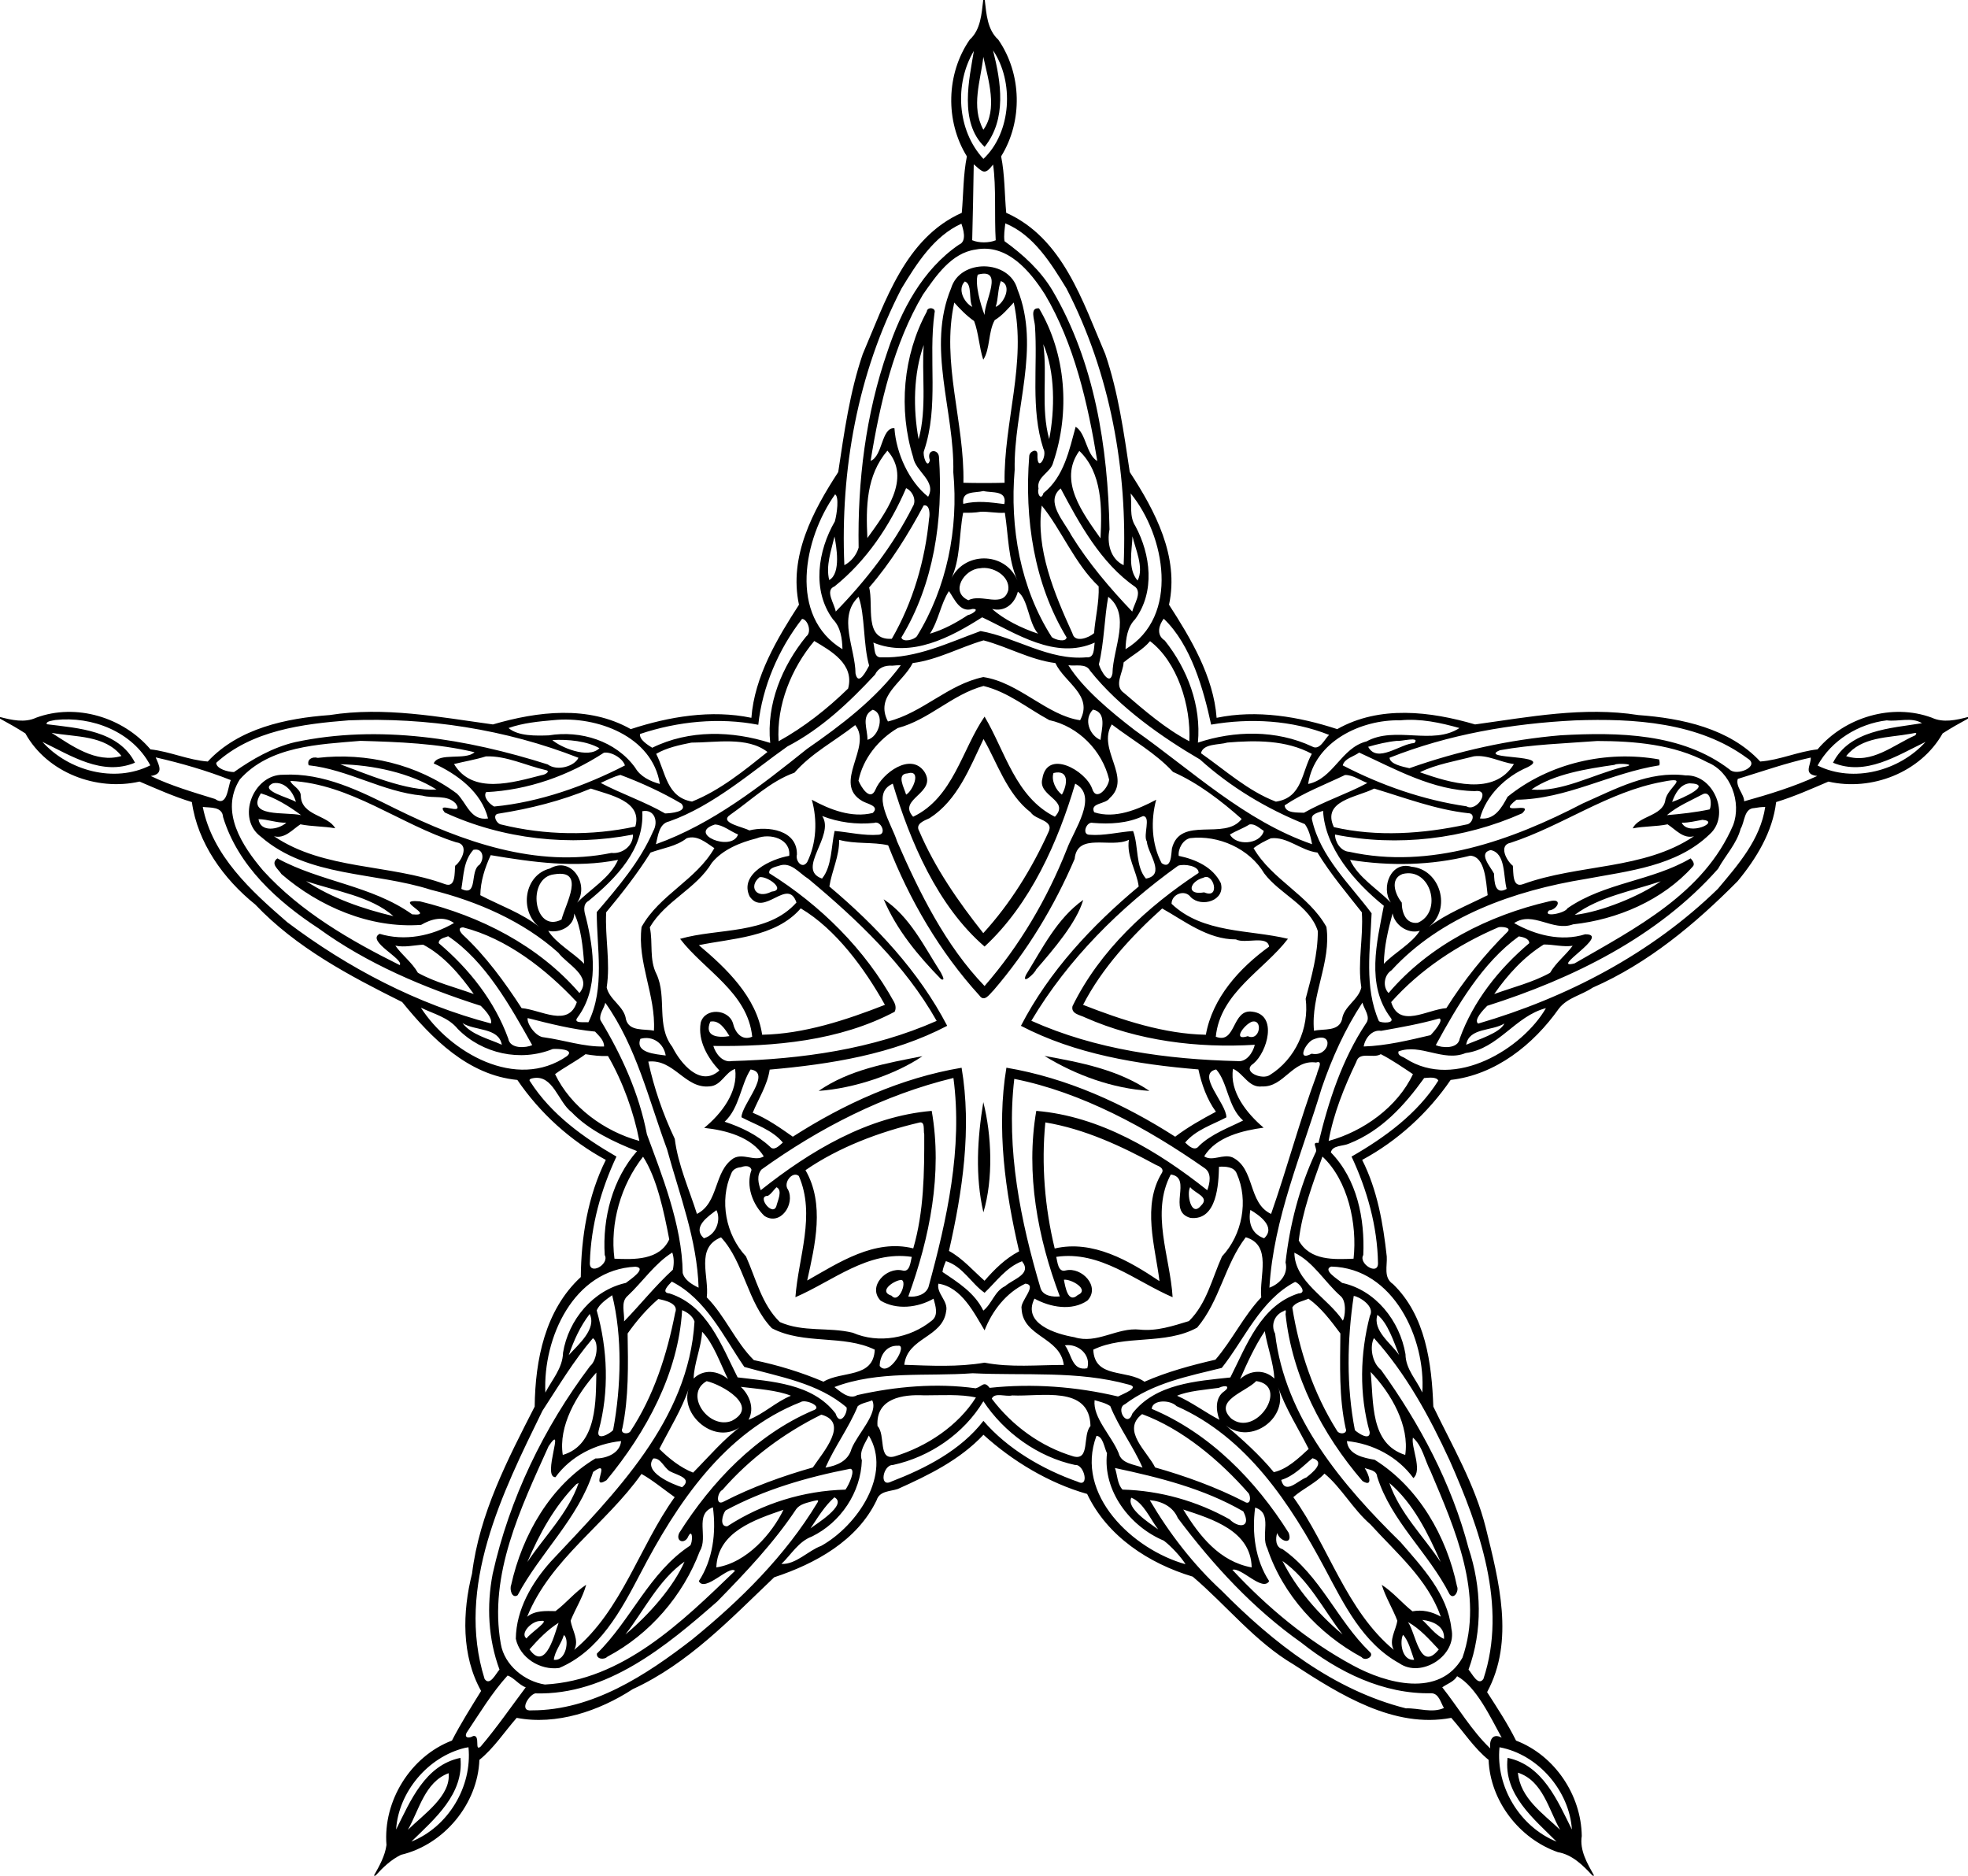 <?xml version="1.0" encoding="UTF-8" ?>
<!DOCTYPE svg PUBLIC "-//W3C//DTD SVG 1.1//EN" "http://www.w3.org/Graphics/SVG/1.1/DTD/svg11.dtd">
<svg width="1149pt" height="1095pt" viewBox="0 0 1149 1095" version="1.1" xmlns="http://www.w3.org/2000/svg">
<path fill="#000000" opacity="1.00" d=" M 574.05 0.00 L 574.95 0.00 C 575.91 8.11 576.41 17.32 582.84 23.16 C 596.62 43.09 597.22 70.74 584.50 91.29 C 586.67 102.14 586.47 113.29 587.47 124.24 C 620.58 139.02 632.08 175.95 645.30 206.72 C 652.90 228.97 656.12 252.48 659.61 275.60 C 674.44 298.33 688.56 324.93 682.52 353.05 C 695.13 372.55 708.50 394.92 710.31 419.07 C 733.72 414.16 758.45 418.38 780.73 425.67 C 805.52 411.65 835.09 415.28 861.22 422.93 C 892.74 418.61 924.64 412.41 956.53 417.46 C 981.92 419.31 1009.69 425.18 1027.70 444.58 C 1039.10 443.74 1049.77 438.74 1061.16 437.49 C 1077.03 418.74 1104.65 410.37 1127.92 419.01 C 1134.57 422.12 1142.19 420.37 1149.00 418.60 L 1149.00 419.54 C 1143.97 422.26 1138.99 425.08 1134.20 428.16 C 1121.34 450.97 1092.70 462.09 1067.52 456.30 C 1057.58 460.54 1047.42 465.09 1036.98 468.26 C 1034.97 485.62 1025.44 501.22 1014.48 514.46 C 989.76 539.41 962.27 562.40 929.82 576.62 C 923.39 580.99 915.13 582.41 910.15 588.81 C 895.26 609.87 873.25 627.46 846.95 630.48 C 833.76 649.76 815.87 666.08 795.29 677.17 C 804.13 694.62 807.53 714.24 809.65 733.57 C 810.00 739.13 807.61 745.89 813.28 749.65 C 832.36 768.08 835.91 795.97 836.83 821.17 C 847.92 844.16 861.08 866.64 867.38 891.60 C 875.07 922.73 884.43 957.96 868.23 987.88 C 874.16 997.09 880.23 1006.31 885.13 1016.17 C 907.63 1024.78 923.18 1047.86 923.50 1071.87 C 922.16 1080.27 926.76 1087.93 930.69 1095.00 L 929.76 1095.00 C 924.23 1088.98 917.91 1082.72 909.54 1081.31 C 887.03 1073.45 870.02 1051.38 869.11 1027.44 C 860.53 1020.50 854.55 1011.06 847.30 1002.90 C 813.91 1009.28 782.29 989.32 755.19 971.71 C 732.66 958.40 716.10 937.24 696.37 920.46 C 670.72 912.76 646.47 896.95 634.71 872.18 C 612.36 865.87 590.94 852.88 574.19 837.63 C 560.47 852.28 542.22 861.18 524.19 869.28 C 519.72 870.76 513.59 870.32 511.84 875.78 C 500.52 899.52 475.99 912.92 452.00 920.84 C 426.57 945.06 401.89 971.25 369.44 986.13 C 349.79 998.96 324.73 1007.36 301.67 1002.90 C 294.47 1011.09 288.45 1020.49 279.89 1027.44 C 278.92 1053.21 259.21 1076.92 234.15 1082.85 C 228.34 1085.64 223.54 1090.25 219.24 1095.00 L 218.31 1095.00 C 221.46 1089.42 224.79 1083.53 225.64 1077.14 C 223.57 1051.41 239.72 1025.38 263.87 1016.16 C 268.99 1006.20 275.01 996.71 280.89 987.19 C 269.33 966.54 269.96 941.06 275.61 918.62 C 279.91 883.58 296.38 852.11 312.17 821.18 C 312.48 793.98 318.23 764.80 339.09 745.56 C 339.31 722.29 343.17 698.25 353.70 677.17 C 333.08 666.04 315.22 649.82 302.05 630.48 C 273.27 627.72 252.04 606.19 234.80 585.01 C 204.07 569.69 172.94 553.28 148.98 528.02 C 130.50 513.17 115.35 492.08 112.03 468.26 C 101.57 465.09 91.42 460.54 81.48 456.29 C 56.37 462.03 27.49 451.09 14.80 428.16 C 10.00 425.08 5.01 422.26 0.00 419.54 L 0.00 418.60 C 6.81 420.37 14.42 422.12 21.08 419.01 C 44.35 410.37 71.97 418.74 87.84 437.49 C 99.22 438.74 109.90 443.74 121.30 444.58 C 139.30 425.18 167.08 419.31 192.47 417.46 C 224.36 412.41 256.26 418.61 287.78 422.93 C 313.91 415.28 343.47 411.65 368.27 425.67 C 390.55 418.38 415.27 414.16 438.69 419.07 C 440.50 394.92 453.87 372.55 466.48 353.05 C 460.44 324.93 474.56 298.33 489.39 275.60 C 492.88 252.48 496.10 228.97 503.70 206.72 C 516.92 175.95 528.42 139.02 561.53 124.24 C 562.52 113.29 562.33 102.14 564.50 91.29 C 551.78 70.74 552.38 43.09 566.16 23.16 C 572.59 17.32 573.08 8.11 574.05 0.00 M 568.59 29.73 C 557.15 48.83 558.70 76.02 574.16 92.76 C 590.57 77.29 592.17 47.70 579.78 29.42 C 584.47 48.01 587.90 69.45 574.85 85.76 C 559.77 71.36 565.95 45.89 568.59 29.73 M 574.11 33.22 C 572.49 47.35 566.81 62.27 574.13 75.75 C 582.67 63.84 576.98 46.61 574.11 33.22 M 568.51 95.92 C 568.29 110.88 567.98 125.82 567.61 140.25 C 571.48 141.92 577.45 141.88 581.34 140.28 C 580.50 126.39 581.68 109.11 579.81 96.08 C 574.84 102.49 573.89 100.53 568.51 95.92 M 561.31 130.60 C 545.35 137.79 535.24 153.79 526.37 168.39 C 500.67 217.84 490.56 274.63 492.97 329.96 C 496.95 327.89 500.05 324.01 501.30 319.72 C 500.64 280.98 505.42 241.88 518.16 205.15 C 526.09 181.30 538.54 157.42 559.85 142.86 C 564.85 140.90 562.19 133.25 561.31 130.60 M 586.93 130.40 C 586.59 133.83 585.94 137.36 586.48 140.81 C 597.41 148.67 607.50 157.93 614.47 169.57 C 639.09 211.44 646.80 261.04 647.78 309.05 C 646.19 316.94 648.16 326.24 656.03 329.96 C 658.44 274.60 648.21 217.87 622.63 168.39 C 613.59 153.67 603.43 137.13 586.93 130.40 M 569.57 145.70 C 555.43 147.68 546.45 161.12 538.88 171.95 C 521.85 200.53 513.74 235.54 508.30 269.07 C 515.45 266.28 514.53 249.41 522.21 250.00 C 523.22 264.73 530.80 281.19 541.89 290.00 C 546.98 280.78 534.45 275.43 533.12 266.86 C 524.46 239.09 527.22 207.50 541.10 181.92 C 541.34 178.86 546.64 179.60 545.63 182.57 C 541.87 209.34 548.35 237.15 539.44 263.30 C 538.51 265.78 541.44 274.41 542.91 268.67 C 540.59 261.97 548.14 261.81 548.24 267.07 C 550.71 303.18 545.28 340.89 526.27 372.16 C 526.93 375.17 533.61 373.67 535.34 371.42 C 552.81 343.01 559.66 308.88 556.58 275.71 C 557.37 239.88 540.87 203.01 555.30 168.27 C 560.49 150.88 589.36 151.39 594.04 168.94 C 607.74 203.08 591.77 239.15 592.41 274.25 C 589.53 307.96 595.68 343.26 614.11 371.99 C 616.10 373.53 622.19 375.17 622.73 372.16 C 603.67 340.75 598.06 302.69 600.90 266.42 C 600.89 263.61 605.61 261.28 605.72 265.20 C 605.26 276.67 611.84 266.42 609.11 261.83 C 601.63 238.56 605.94 214.00 604.24 190.10 C 604.02 186.78 601.02 179.39 606.63 180.02 C 622.45 206.65 624.82 240.67 614.93 269.89 C 613.55 276.01 604.92 278.23 606.33 285.32 C 605.34 288.33 607.88 292.58 609.22 287.88 C 621.25 278.36 624.34 262.45 628.02 249.13 C 634.23 253.06 634.09 265.28 640.64 269.16 C 635.19 235.60 627.10 200.57 610.12 171.95 C 601.37 158.17 587.95 142.10 569.57 145.70 M 570.85 160.35 C 569.07 165.63 572.44 177.81 574.83 183.88 C 574.70 175.85 586.50 156.13 570.85 160.35 M 563.32 164.32 C 558.81 168.69 562.82 176.71 567.69 179.18 C 565.40 174.72 567.77 165.88 563.32 164.32 M 584.33 164.09 C 582.46 168.90 582.97 174.28 581.31 179.18 C 586.41 177.03 591.05 166.45 584.33 164.09 M 557.15 176.64 C 549.40 211.51 563.22 246.65 562.48 281.85 C 570.22 282.04 578.78 282.04 586.52 281.85 C 585.94 246.64 599.52 211.52 591.86 176.61 C 589.17 179.46 585.12 184.36 580.77 186.88 C 576.89 193.74 578.13 203.91 574.06 209.99 C 571.63 202.64 571.44 194.62 568.73 187.43 C 564.45 184.50 559.83 179.74 557.15 176.64 M 539.32 201.40 C 533.28 218.14 533.03 238.75 536.32 256.43 C 541.32 238.55 537.99 217.45 539.32 201.40 M 609.12 200.93 C 611.60 219.39 607.54 238.03 612.56 256.38 C 615.89 239.28 616.14 217.25 609.12 200.93 M 518.11 263.08 C 505.74 277.58 505.53 295.88 506.41 314.11 C 516.63 299.96 532.54 279.43 518.11 263.08 M 630.16 263.24 C 617.58 280.62 632.36 299.85 642.52 314.29 C 643.45 296.36 643.49 276.02 630.16 263.24 M 529.02 284.99 C 519.65 306.79 505.94 327.34 487.23 342.35 C 481.39 344.61 487.24 352.51 487.94 357.03 C 505.47 339.04 521.49 318.52 532.89 295.77 C 535.36 292.09 532.69 286.58 529.02 284.99 M 619.27 285.15 C 609.80 292.86 621.57 304.73 625.48 312.50 C 635.53 328.72 648.02 343.43 661.05 357.05 C 662.11 352.60 666.76 346.23 662.88 342.69 C 642.76 328.92 629.96 305.31 619.27 285.15 M 574.14 286.67 C 569.14 287.95 561.30 286.30 562.40 294.15 C 570.59 292.14 578.23 293.26 586.38 294.28 C 588.05 286.04 579.23 287.90 574.14 286.67 M 487.56 288.62 C 469.16 314.43 460.19 359.85 491.87 379.02 C 491.69 372.87 490.85 366.13 486.29 361.54 C 473.92 344.69 477.47 321.54 487.42 304.40 C 488.68 299.85 489.97 289.89 487.56 288.62 M 660.13 288.06 C 660.98 294.42 659.16 301.39 662.87 307.10 C 671.84 323.73 674.47 345.56 662.71 361.54 C 658.15 366.13 657.31 372.87 657.13 379.02 C 689.04 359.83 680.24 312.58 660.13 288.06 M 539.27 295.11 C 530.27 311.91 519.90 328.66 507.46 342.97 C 510.16 353.49 504.10 373.99 520.68 372.93 C 532.98 351.68 540.13 327.16 542.45 302.63 C 542.92 300.68 543.04 294.28 539.27 295.11 M 608.22 295.16 C 604.50 320.21 615.59 346.68 626.15 369.81 C 627.52 375.59 635.84 372.29 638.76 369.64 C 639.48 360.58 641.81 351.47 641.44 342.31 C 627.52 329.17 619.42 308.79 608.22 295.16 M 572.59 298.76 C 569.19 299.37 565.76 299.40 562.32 299.36 C 559.77 312.51 560.99 326.54 554.90 338.93 C 562.07 321.76 586.92 321.64 594.04 338.94 C 588.48 326.40 588.78 312.57 586.68 299.35 C 581.95 299.70 577.31 298.59 572.59 298.76 M 487.22 313.23 C 485.30 321.43 482.02 330.29 484.14 338.65 C 491.20 334.65 488.24 318.70 487.22 313.23 M 661.19 313.09 C 660.92 321.46 658.24 332.02 664.15 338.93 C 668.20 331.52 662.58 319.70 661.19 313.09 M 572.03 331.79 C 562.99 332.28 554.40 345.57 565.39 350.43 C 573.04 346.25 585.72 355.41 588.68 344.52 C 589.81 336.09 579.40 330.32 572.03 331.79 M 554.04 345.11 C 549.30 352.20 547.97 362.42 542.94 369.95 C 550.91 367.61 558.19 363.62 565.08 359.10 C 567.23 358.80 572.57 355.27 567.72 355.52 C 560.29 357.82 557.30 349.66 554.04 345.11 M 594.27 345.41 C 592.39 352.60 586.53 357.39 579.26 355.50 C 585.86 361.55 596.59 366.84 606.06 369.95 C 600.36 363.38 600.38 349.90 594.27 345.41 M 501.28 348.39 C 488.83 360.14 499.37 378.36 499.48 393.15 C 501.08 400.86 505.73 391.76 507.44 388.61 C 503.88 376.21 505.12 359.12 501.28 348.39 M 647.03 348.42 C 644.80 360.29 644.66 375.22 641.57 387.86 C 642.50 391.27 647.98 401.01 649.51 393.14 C 649.77 378.51 660.56 358.89 647.03 348.42 M 573.42 360.39 C 554.96 372.13 532.07 384.29 509.88 375.15 C 510.87 378.28 509.93 384.03 514.51 383.77 C 535.00 384.43 553.75 375.21 572.51 368.41 C 593.17 372.06 612.31 385.72 634.32 383.75 C 639.16 384.28 638.54 378.53 639.13 375.17 C 616.12 385.46 593.03 369.62 573.42 360.39 M 468.28 361.32 C 454.59 378.88 445.06 400.98 442.72 423.14 C 419.88 418.71 395.70 421.14 373.71 428.49 C 373.01 431.79 378.60 435.17 380.80 436.55 C 402.40 425.89 427.51 426.64 449.68 433.72 C 447.37 411.11 456.57 388.96 470.67 371.60 C 474.25 368.99 471.50 361.49 468.28 361.32 M 679.44 361.22 C 676.82 364.59 674.74 370.61 680.02 373.92 C 693.35 390.67 701.40 412.00 699.39 433.55 C 720.54 426.48 745.14 425.98 766.07 435.82 C 770.53 438.38 773.34 431.52 775.97 429.04 C 754.28 420.42 729.99 419.10 707.11 423.04 C 702.76 402.93 695.42 376.35 679.44 361.22 M 574.24 373.85 C 560.38 377.91 547.33 385.25 532.87 387.10 C 526.95 398.83 510.63 406.20 518.41 421.21 C 538.72 416.14 553.49 399.54 574.11 395.28 C 594.89 398.37 611.28 417.71 630.62 420.48 C 638.43 405.86 621.61 398.70 616.16 387.10 C 601.52 385.24 588.33 377.57 574.24 373.85 M 475.40 374.22 C 462.00 390.22 453.28 411.67 454.58 432.75 C 469.26 424.65 483.04 413.83 495.16 401.98 C 499.08 387.65 484.87 379.86 475.40 374.22 M 671.45 374.31 C 667.13 379.48 661.04 382.48 656.00 386.75 C 655.79 392.70 649.94 400.35 656.37 404.66 C 668.28 414.87 680.67 425.62 694.38 432.74 C 695.41 411.77 687.27 386.37 671.45 374.31 M 520.94 388.63 C 516.55 388.33 512.76 389.87 510.84 393.89 C 495.81 410.05 479.50 425.49 459.74 435.77 C 439.86 449.74 416.59 470.47 390.64 479.57 C 384.72 480.83 384.19 488.00 382.95 492.86 C 415.96 481.05 444.18 458.83 471.21 437.19 C 491.18 423.33 511.19 408.18 525.90 388.40 C 524.24 388.32 522.59 388.50 520.94 388.63 M 623.77 388.36 C 632.16 401.96 648.72 415.69 662.69 426.41 C 695.95 449.89 726.72 479.25 766.05 492.86 C 765.27 488.78 764.27 484.53 761.82 481.12 C 739.51 472.17 718.46 459.53 700.57 443.37 C 679.08 430.82 653.62 413.23 636.42 391.54 C 633.96 387.07 628.00 389.04 623.77 388.36 M 574.22 400.48 C 555.80 405.44 542.55 420.18 524.13 425.04 C 512.90 431.69 503.87 442.79 501.22 455.76 C 502.70 459.43 508.02 468.08 511.08 461.09 C 515.03 451.39 531.78 438.99 539.71 450.58 C 547.59 463.13 523.53 466.24 533.12 476.82 C 556.55 465.69 561.70 437.36 574.84 418.37 C 586.89 438.68 592.92 465.41 615.88 476.82 C 625.05 467.09 605.69 464.99 608.57 454.62 C 611.31 437.12 633.79 449.74 637.63 460.39 C 640.08 468.46 647.29 459.57 647.55 455.11 C 643.56 438.26 629.66 424.11 612.62 420.41 C 599.87 413.50 588.69 404.04 574.22 400.48 M 509.54 414.36 C 502.40 418.00 506.67 425.69 506.44 431.89 C 513.47 430.20 516.90 416.53 509.54 414.36 M 638.12 414.27 C 632.52 419.86 636.00 429.23 642.52 431.99 C 643.12 425.71 646.40 415.94 638.12 414.27 M 32.32 420.34 C 30.81 420.71 26.57 421.00 27.32 422.81 C 45.70 425.12 69.23 426.43 78.81 445.27 C 59.74 453.22 41.43 441.14 24.77 433.12 C 39.89 449.92 66.74 457.38 87.75 446.82 C 77.35 427.11 53.70 417.97 32.32 420.34 M 203.56 420.54 C 176.63 422.65 147.03 426.41 126.23 445.35 C 126.27 448.82 133.04 450.70 136.60 450.74 C 147.48 443.08 159.21 436.35 172.29 433.27 C 221.27 422.80 272.58 431.29 319.77 446.28 C 325.42 450.44 335.50 447.30 337.72 442.40 C 295.24 425.73 249.13 418.70 203.56 420.54 M 323.42 420.40 C 314.50 421.20 305.41 422.02 296.91 425.03 C 302.56 429.87 313.10 429.56 320.37 429.32 C 339.00 426.22 359.51 432.53 370.83 448.15 C 373.84 453.40 379.63 456.14 385.25 457.69 C 380.90 429.82 348.42 417.92 323.42 420.40 M 817.51 420.53 C 794.58 419.98 767.49 432.91 763.75 457.69 C 778.55 454.65 782.98 436.55 797.82 432.85 C 814.58 423.62 836.47 435.30 852.09 425.03 C 840.95 421.90 829.14 419.36 817.51 420.53 M 919.61 420.57 C 882.60 422.41 845.77 428.69 811.27 442.38 C 811.49 446.14 818.98 447.61 822.87 448.49 C 851.31 438.42 881.19 431.81 911.29 429.26 C 944.73 427.41 981.93 427.91 1009.81 449.23 C 1013.82 453.41 1028.03 447.38 1020.23 442.73 C 991.79 421.63 953.74 419.33 919.61 420.57 M 1101.56 420.55 C 1085.09 422.53 1069.22 432.23 1061.18 446.93 C 1082.23 457.33 1109.09 449.92 1124.23 433.12 C 1107.53 441.14 1089.30 453.23 1070.18 445.29 C 1079.84 426.21 1103.79 425.20 1122.15 422.21 C 1115.96 418.45 1108.26 421.43 1101.56 420.55 M 499.30 423.32 C 487.50 432.57 473.78 439.68 463.84 451.10 C 449.68 456.17 438.68 467.07 426.53 475.53 C 419.09 480.40 434.25 482.79 437.44 484.81 C 448.34 482.12 465.56 484.51 465.27 498.89 C 464.31 502.52 468.25 507.66 471.26 503.32 C 476.75 492.22 477.29 478.75 473.97 466.89 C 484.57 472.70 497.37 477.66 509.54 474.61 C 513.90 470.47 506.00 469.28 503.41 467.64 C 485.65 457.33 509.62 435.94 499.30 423.32 M 649.11 422.92 C 640.25 437.50 661.32 453.92 647.87 465.95 C 645.58 469.65 636.13 468.59 638.83 474.22 C 650.98 478.18 664.30 472.62 675.03 466.89 C 671.77 478.89 672.33 492.93 678.23 503.93 C 683.84 507.81 683.78 498.83 684.22 495.36 C 689.04 475.93 715.17 491.09 724.93 478.11 C 713.02 467.56 699.58 457.17 684.85 450.65 C 674.54 439.51 661.08 432.06 649.11 422.92 M 30.13 427.84 C 41.58 435.11 56.02 445.86 70.91 441.35 C 61.12 429.04 44.11 430.40 30.13 427.84 M 1115.50 428.38 C 1102.43 430.79 1086.98 429.95 1077.86 441.44 C 1092.84 446.23 1105.38 434.93 1118.24 429.27 C 1120.10 426.89 1116.78 428.33 1115.50 428.38 M 574.22 431.46 C 566.20 448.19 559.06 467.18 542.75 477.64 C 539.76 479.05 534.16 480.89 536.67 485.20 C 545.91 506.82 559.51 526.40 574.08 544.78 C 589.86 527.53 602.41 507.17 612.07 485.93 C 615.75 478.71 604.66 478.86 601.78 474.28 C 587.81 463.62 581.82 444.30 574.22 431.46 M 210.44 432.52 C 186.10 434.60 157.42 435.45 139.99 455.06 C 128.18 473.88 141.39 493.86 153.63 508.26 C 175.51 532.29 204.29 548.97 233.37 563.43 C 236.13 559.99 213.52 549.35 221.67 545.18 C 236.29 549.61 252.06 546.47 265.06 538.86 C 259.01 534.55 251.81 536.46 245.86 539.95 C 216.15 542.14 186.31 529.30 164.31 510.28 C 162.52 507.38 157.68 504.37 161.94 501.12 C 187.01 514.85 216.96 516.91 240.65 533.81 C 255.50 535.15 228.10 524.72 245.14 526.21 C 280.38 534.76 314.31 551.96 338.30 579.74 C 346.31 570.04 330.76 562.79 326.02 556.24 C 305.60 537.90 278.62 526.12 251.62 519.48 C 218.77 508.89 179.96 512.38 152.45 488.58 C 137.62 477.89 147.85 451.97 165.39 452.31 C 188.90 451.02 210.42 461.94 230.88 472.12 C 269.69 491.26 313.15 506.93 356.96 497.95 C 363.49 498.68 369.83 493.63 369.53 487.23 C 332.97 494.35 293.54 489.98 259.65 474.33 C 253.79 466.94 271.62 477.02 266.04 469.07 C 261.03 463.72 252.98 466.31 246.55 464.48 C 223.53 462.37 203.23 449.24 180.23 446.78 C 179.03 443.54 182.11 441.50 185.56 442.45 C 213.80 439.17 243.76 446.17 266.72 463.27 C 272.49 468.75 274.64 479.36 284.94 477.83 C 281.02 462.26 266.92 451.96 253.20 445.68 C 256.20 438.99 271.72 444.14 277.05 439.15 C 255.41 433.99 232.66 433.14 210.44 432.52 M 322.49 432.06 C 326.95 436.06 343.35 443.36 349.97 436.82 C 342.85 432.67 331.59 431.51 322.49 432.06 M 815.67 432.51 C 809.93 433.06 804.31 434.41 798.79 435.99 C 804.15 445.93 817.69 434.12 825.72 433.81 C 829.63 429.62 817.61 433.01 815.67 432.51 M 932.51 432.60 C 913.57 434.04 894.41 434.59 875.72 437.99 C 862.16 443.60 907.53 440.16 891.81 447.92 C 879.15 453.32 867.60 464.34 864.06 477.81 C 872.66 478.88 876.79 471.51 880.17 465.18 C 904.53 445.45 937.92 437.88 968.61 443.35 C 969.00 444.47 969.07 445.62 968.82 446.80 C 940.38 451.21 914.66 466.61 885.38 466.89 C 872.57 476.98 896.38 467.29 888.76 474.79 C 854.73 489.94 815.99 494.52 779.43 487.22 C 779.46 491.67 782.80 496.97 787.73 497.28 C 834.97 507.74 882.52 490.65 924.07 469.06 C 943.07 460.68 962.80 449.83 984.25 452.71 C 1000.59 452.02 1010.53 476.16 998.12 487.09 C 978.78 505.76 950.95 508.43 925.80 513.14 C 884.08 519.92 841.30 534.97 812.42 566.47 C 807.90 569.40 807.24 576.20 810.70 579.75 C 834.53 551.73 869.19 534.36 904.52 526.20 C 912.98 524.00 909.11 531.23 904.38 531.50 C 900.26 535.87 913.81 533.20 915.17 530.25 C 936.86 515.21 964.56 514.36 987.05 501.12 C 988.19 502.35 989.88 504.52 988.19 506.03 C 970.68 525.56 944.24 536.88 918.43 539.64 C 906.48 544.08 895.00 531.57 884.02 538.91 C 896.43 545.95 911.45 549.82 925.47 545.45 C 941.11 545.27 904.06 566.25 919.28 562.45 C 955.00 541.81 994.76 521.65 1011.86 481.77 C 1016.94 468.45 1010.45 450.55 996.89 445.05 C 977.23 434.56 954.35 432.64 932.51 432.60 M 403.65 433.55 C 396.65 434.96 389.31 436.50 383.10 440.10 C 388.70 450.97 389.20 465.46 404.03 467.96 C 420.36 461.45 434.53 449.85 448.08 439.01 C 436.26 429.83 417.79 433.56 403.65 433.55 M 716.59 433.51 C 711.65 435.00 702.46 433.98 701.18 439.74 C 715.36 449.67 728.55 461.74 744.92 468.01 C 760.46 465.72 759.85 450.79 765.90 440.10 C 750.90 431.96 733.13 432.13 716.59 433.51 M 352.60 439.44 C 332.07 452.82 308.34 461.27 283.77 462.46 C 281.93 465.42 285.85 469.45 288.49 470.86 C 315.14 468.32 341.64 458.81 364.86 446.88 C 363.70 442.80 356.99 438.73 352.60 439.44 M 793.55 439.36 C 790.48 441.67 784.95 442.76 783.95 446.85 C 806.60 458.56 830.95 467.05 856.20 470.74 C 862.20 474.38 870.87 460.53 861.18 461.86 C 836.64 461.58 814.49 448.93 793.55 439.36 M 283.68 441.59 C 277.59 443.51 271.27 444.52 265.08 446.05 C 275.88 464.07 299.32 456.87 316.40 452.49 C 318.06 452.41 321.92 450.16 318.43 449.54 C 306.89 446.90 295.65 441.14 283.68 441.59 M 860.50 441.54 C 850.19 444.27 837.93 446.28 829.03 450.88 C 846.61 457.00 872.16 465.09 883.89 446.07 C 876.01 445.04 868.55 440.48 860.50 441.54 M 90.90 442.17 C 93.07 447.22 95.62 451.88 88.02 453.04 C 99.85 458.75 112.90 462.54 125.54 466.45 C 132.80 471.45 132.87 459.76 134.75 455.43 C 120.95 449.96 105.73 445.53 90.90 442.17 M 1057.20 442.27 C 1042.72 445.46 1028.73 450.41 1014.60 454.72 C 1013.16 459.27 1018.27 463.50 1018.32 467.80 C 1032.61 463.83 1047.48 459.26 1060.97 453.03 C 1052.49 451.97 1057.41 446.79 1057.20 442.27 M 198.64 446.18 C 213.31 451.55 237.49 462.18 254.85 460.93 C 239.46 451.22 217.65 446.57 198.64 446.18 M 942.64 446.52 C 926.28 448.86 907.29 451.84 894.14 460.90 C 911.35 462.72 929.86 452.27 947.23 447.88 C 957.91 446.17 943.89 445.28 942.64 446.52 M 529.86 451.51 C 523.09 451.85 527.98 460.10 529.02 463.91 C 532.89 461.90 538.41 449.04 529.86 451.51 M 615.07 451.29 C 613.62 455.55 616.54 461.42 619.98 463.91 C 623.18 458.25 624.49 449.06 615.07 451.29 M 362.25 452.41 C 358.21 453.40 354.48 455.36 350.73 457.09 C 362.82 463.46 376.30 467.98 388.31 474.89 C 391.36 474.82 401.95 474.01 397.85 469.18 C 386.57 462.53 374.33 456.93 362.25 452.41 M 785.31 452.44 C 773.45 458.13 760.98 462.80 750.03 470.18 C 750.44 475.04 757.91 474.25 761.31 474.49 C 773.18 467.75 786.37 463.53 798.31 457.12 C 794.08 455.53 789.92 452.39 785.31 452.44 M 169.59 455.89 C 169.81 458.25 175.54 460.41 175.61 464.45 C 175.85 476.35 191.55 475.75 195.70 483.55 C 188.97 482.36 182.10 482.58 175.40 481.25 C 170.73 484.27 166.19 489.94 159.95 488.18 C 189.18 508.00 227.32 504.30 259.83 516.19 C 266.20 518.53 265.28 509.34 265.74 505.45 C 269.99 502.19 274.08 492.73 266.27 491.73 C 233.45 481.32 204.86 457.64 169.59 455.89 M 970.67 456.42 C 938.97 462.19 912.35 482.06 882.00 492.01 C 874.79 493.35 879.43 502.42 883.26 505.45 C 883.71 509.34 882.80 518.53 889.17 516.19 C 921.66 504.34 959.82 507.92 989.05 488.18 C 982.80 489.94 978.27 484.27 973.60 481.25 C 966.89 482.63 959.99 482.28 953.27 483.61 C 956.56 476.31 970.66 476.54 972.26 467.31 C 973.31 459.56 987.47 453.00 970.67 456.42 M 159.46 457.27 C 150.36 461.35 168.95 465.65 172.76 468.17 C 171.14 462.20 166.22 456.07 159.46 457.27 M 521.25 457.51 C 508.01 463.38 520.61 480.97 523.75 491.22 C 536.89 521.32 552.14 552.13 574.83 575.65 C 595.26 552.19 611.35 524.87 622.84 495.85 C 626.96 484.52 641.53 464.86 627.74 457.50 C 617.83 491.18 601.72 527.76 574.84 552.61 C 547.28 528.83 531.33 491.10 521.25 457.51 M 986.40 457.31 C 980.78 457.93 978.00 463.39 976.24 468.18 C 982.29 466.15 1000.81 457.70 986.40 457.31 M 344.96 460.37 C 327.76 467.53 309.49 472.13 291.10 475.01 C 287.08 475.42 289.93 481.16 292.76 481.39 C 318.20 487.67 345.44 488.07 370.92 482.55 C 375.26 467.61 355.80 464.09 344.96 460.37 M 802.31 460.37 C 792.22 465.53 771.57 467.37 778.76 482.88 C 803.98 488.71 830.87 486.81 856.16 481.35 C 859.54 481.15 861.90 474.75 857.16 474.75 C 838.27 472.67 820.15 465.74 802.31 460.37 M 152.31 463.17 C 143.21 477.54 166.93 473.80 175.80 475.90 C 168.79 470.66 160.64 465.65 152.31 463.17 M 994.55 463.48 C 987.30 467.34 979.46 470.53 973.20 475.90 C 981.56 475.18 989.95 474.27 998.16 472.53 C 999.56 469.98 998.96 461.94 994.55 463.48 M 118.39 471.10 C 124.01 499.62 146.65 520.16 167.66 538.35 C 203.15 565.13 243.63 586.25 286.62 597.51 C 287.62 594.43 283.29 589.78 280.71 587.21 C 247.45 576.58 214.41 562.66 185.95 541.97 C 161.91 526.26 138.87 505.37 130.24 477.00 C 129.80 470.75 122.77 471.64 118.39 471.10 M 1024.23 471.76 C 1018.18 471.97 1018.69 479.83 1016.30 483.73 C 1013.97 492.61 1007.38 499.34 1003.06 507.23 C 967.88 547.00 918.22 571.33 868.29 587.21 C 865.95 589.61 860.26 595.44 863.00 597.59 C 914.69 582.52 964.16 556.75 1002.94 518.94 C 1014.83 504.79 1027.76 490.14 1030.61 471.12 C 1028.47 471.11 1026.33 471.37 1024.23 471.76 M 375.00 473.60 C 376.28 495.92 359.56 512.79 343.71 525.88 C 339.91 527.98 341.13 532.40 342.13 535.77 C 346.80 554.89 349.72 577.14 337.19 594.02 C 334.31 597.72 341.26 596.52 343.53 596.82 C 353.38 576.70 348.38 553.81 348.41 532.49 C 360.82 517.92 373.68 503.01 381.35 485.26 C 384.60 479.59 382.07 472.18 375.00 473.60 M 772.46 473.36 C 769.91 474.41 764.97 474.99 766.08 478.85 C 771.01 500.35 788.07 516.16 800.80 533.20 C 800.02 554.13 796.38 576.23 805.06 596.14 C 806.47 597.37 814.89 597.59 811.81 594.02 C 797.49 574.91 803.86 550.13 807.93 528.81 C 790.59 514.80 773.59 494.83 772.46 473.36 M 480.03 476.40 C 487.72 487.95 464.46 507.49 479.94 512.92 C 485.80 505.68 485.21 494.22 487.28 485.11 C 495.81 485.87 504.35 488.01 512.95 487.33 C 517.89 487.13 514.32 478.81 510.35 480.42 C 499.97 481.52 489.57 480.09 480.03 476.40 M 667.32 476.45 C 658.06 480.73 648.05 481.23 638.06 480.41 C 634.36 479.34 631.33 487.30 636.06 487.34 C 644.62 488.03 653.08 485.72 661.55 485.16 C 664.86 494.02 662.85 505.80 669.05 512.94 C 680.96 510.76 670.03 498.18 669.57 491.27 C 667.21 487.67 672.24 476.63 667.32 476.45 M 150.92 478.22 C 152.07 486.19 162.76 484.37 167.14 480.30 C 161.63 480.47 156.40 478.32 150.92 478.22 M 993.94 478.62 C 989.92 479.29 985.96 480.40 981.86 480.30 C 985.69 488.49 1005.10 479.54 993.94 478.62 M 417.40 481.35 C 400.87 486.61 427.27 497.70 430.91 487.17 C 426.45 485.41 422.12 481.54 417.40 481.35 M 729.45 481.34 C 725.82 483.61 721.74 485.02 718.08 487.16 C 721.42 493.89 735.70 493.20 737.87 485.12 C 735.36 483.52 732.61 480.69 729.45 481.34 M 400.92 489.37 C 394.83 494.18 386.93 495.12 379.83 497.73 C 372.13 510.06 363.17 521.49 353.91 532.61 C 353.16 547.21 356.46 561.84 354.21 576.44 C 355.69 583.66 364.52 587.46 365.47 595.18 C 367.45 602.41 376.24 600.50 381.79 601.74 C 382.97 581.06 371.90 561.85 374.59 541.15 C 384.98 522.41 406.58 513.67 417.06 495.15 C 412.27 492.02 407.11 487.32 400.92 489.37 M 441.71 489.44 C 432.17 491.84 422.04 495.91 415.64 503.67 C 406.40 519.01 388.52 525.82 379.39 541.36 C 381.34 550.44 378.91 560.15 383.31 568.72 C 389.59 582.33 382.89 598.75 392.51 611.15 C 397.31 620.75 408.92 634.96 420.00 624.96 C 413.19 617.61 407.32 607.69 409.08 597.10 C 411.53 588.10 425.40 589.02 427.94 597.39 C 429.25 602.95 433.16 607.79 439.17 605.25 C 436.58 579.43 411.12 566.50 397.07 548.11 C 419.38 541.67 448.06 545.90 465.00 526.90 C 459.88 511.82 446.06 535.86 437.63 523.28 C 431.42 510.08 450.36 501.37 460.78 499.64 C 461.84 489.63 449.57 486.22 441.71 489.44 M 694.84 489.31 C 690.63 490.23 687.71 495.53 688.18 499.66 C 697.92 501.67 708.07 506.11 712.74 515.54 C 715.63 525.75 701.56 530.01 695.25 523.80 C 691.70 518.92 683.96 522.08 684.00 527.64 C 702.36 545.09 729.28 542.59 751.96 548.08 C 737.91 566.49 712.42 579.41 709.83 605.25 C 721.89 609.91 719.02 588.82 731.18 590.63 C 746.28 592.45 739.75 614.34 731.88 620.87 C 724.60 625.61 736.90 630.74 741.39 627.59 C 756.18 618.43 764.53 600.31 762.30 583.08 C 765.77 570.02 769.43 557.15 769.39 543.54 C 764.63 528.55 747.28 522.09 738.10 509.89 C 729.46 495.39 711.33 487.36 694.84 489.31 M 741.95 489.41 C 738.44 491.03 734.93 492.76 731.89 495.17 C 742.55 513.58 763.98 522.42 774.42 541.15 C 777.39 561.94 765.17 580.95 767.17 601.77 C 772.76 600.45 781.51 602.44 783.53 595.17 C 784.48 587.46 793.31 583.66 794.79 576.44 C 792.47 561.88 796.10 547.20 795.09 532.61 C 786.14 521.26 776.75 510.15 769.18 497.73 C 759.48 496.60 751.59 488.27 741.95 489.41 M 489.93 490.31 C 490.12 499.84 485.58 508.57 484.22 517.54 C 511.43 540.42 536.52 567.16 553.01 598.88 C 521.20 615.55 484.85 621.32 449.37 624.45 C 448.06 633.54 442.70 641.63 439.47 649.64 C 448.00 653.09 455.69 658.59 462.88 663.62 C 492.77 644.42 526.21 629.24 561.42 623.36 C 567.42 658.81 561.98 695.48 554.04 730.30 C 562.04 734.65 568.35 742.07 574.82 747.71 C 580.65 740.99 587.03 734.69 595.01 730.52 C 586.88 695.61 581.67 658.85 587.58 623.33 C 622.85 629.28 656.20 644.41 686.12 663.62 C 693.27 658.16 701.75 653.37 709.90 649.04 C 704.59 641.71 701.60 633.11 699.67 624.34 C 664.20 621.42 627.74 615.42 596.06 598.89 C 612.47 567.09 637.50 540.35 664.82 517.54 C 663.66 508.43 657.60 500.09 659.10 490.28 C 648.67 495.47 628.95 485.65 627.42 501.45 C 615.51 529.18 599.82 555.19 580.11 578.11 C 577.91 580.21 574.75 585.39 571.86 581.22 C 548.64 555.75 530.97 525.31 518.54 493.49 C 509.67 491.42 499.26 492.92 489.93 490.31 M 276.35 496.15 C 270.57 502.66 270.75 510.87 269.35 518.96 C 279.34 523.81 274.09 508.37 279.99 504.80 C 282.99 501.16 282.09 494.86 276.35 496.15 M 870.31 496.28 C 862.80 498.01 870.21 505.98 872.28 510.04 C 872.41 514.92 872.84 522.79 879.65 518.96 C 877.62 511.55 879.18 498.03 870.31 496.28 M 286.50 499.25 C 283.06 506.67 280.54 514.54 280.43 522.63 C 291.93 528.67 304.58 532.98 314.87 541.18 C 303.01 531.88 305.99 510.83 321.08 507.03 C 333.99 499.61 344.15 516.67 336.97 526.98 C 344.86 518.88 356.22 512.53 360.84 502.00 C 336.05 506.92 311.03 503.37 286.50 499.25 M 858.42 499.55 C 835.43 505.30 811.61 505.72 788.22 502.02 C 792.98 512.34 804.10 518.80 812.03 526.93 C 806.03 518.16 812.12 502.47 824.09 506.01 C 840.92 507.53 847.73 530.71 834.12 541.20 C 844.61 533.28 856.94 528.48 868.56 522.63 C 867.56 514.80 867.21 500.13 858.42 499.55 M 454.75 505.45 C 452.63 506.11 448.56 506.82 449.14 509.79 C 478.98 528.45 505.04 554.17 522.08 585.13 C 522.94 586.83 523.22 588.93 522.33 590.68 C 490.13 607.74 451.83 611.09 416.47 610.63 C 417.84 615.23 421.92 620.50 427.26 619.46 C 468.03 618.31 509.36 612.62 546.86 596.00 C 528.34 563.22 500.60 536.99 471.97 513.08 C 466.65 509.85 461.79 502.80 454.75 505.45 M 687.84 505.42 C 654.00 529.68 623.49 560.02 602.14 595.94 C 639.79 612.85 681.47 618.47 722.45 619.48 C 727.76 620.23 731.51 614.53 732.61 609.95 C 699.00 611.99 664.40 607.67 633.50 594.01 C 630.57 592.50 625.17 591.97 626.17 587.41 C 642.08 554.86 669.89 529.32 699.78 509.63 C 700.20 505.52 691.36 504.15 687.84 505.42 M 323.65 510.42 C 307.18 512.15 311.52 545.31 327.85 536.83 C 330.22 527.56 342.15 507.41 323.65 510.42 M 818.83 510.26 C 811.27 513.16 814.55 522.14 818.41 526.95 C 818.41 532.68 820.76 539.65 827.74 538.72 C 842.48 532.51 835.45 506.04 818.83 510.26 M 443.46 512.12 C 436.93 517.39 441.35 525.24 450.44 520.56 C 459.36 519.63 447.99 511.26 443.46 512.12 M 702.61 512.42 C 694.60 514.49 692.14 522.89 703.04 520.96 C 712.79 525.23 708.51 509.10 702.61 512.42 M 178.72 514.41 C 193.90 524.41 211.94 530.67 229.71 534.85 C 216.35 523.09 195.74 520.29 178.72 514.41 M 969.60 514.52 C 952.71 520.25 933.65 523.47 919.38 534.12 C 934.62 532.47 957.70 523.07 969.60 514.52 M 467.51 530.31 C 452.71 547.52 426.36 547.85 408.03 551.81 C 423.98 565.21 441.76 582.16 444.98 604.09 C 469.28 603.65 493.92 595.55 516.66 586.64 C 504.85 565.50 487.99 542.44 467.51 530.31 M 678.53 530.38 C 660.61 546.49 643.34 565.25 632.34 586.64 C 655.08 595.55 679.75 603.66 704.03 604.09 C 707.88 582.57 723.58 565.21 740.95 552.65 C 740.02 545.79 726.95 551.25 721.57 548.43 C 705.04 548.52 691.11 537.36 678.53 530.38 M 335.25 533.33 C 335.30 540.77 326.67 545.00 320.07 543.41 C 324.82 550.95 334.80 556.19 341.04 562.64 C 340.36 552.91 339.15 541.21 335.25 533.33 M 813.06 533.22 C 810.45 542.77 808.09 552.63 807.95 562.70 C 814.23 556.10 824.16 551.00 828.93 543.41 C 821.62 545.48 814.09 539.62 813.06 533.22 M 270.37 541.41 C 266.79 541.55 268.85 544.34 270.31 545.80 C 283.55 558.09 294.74 573.44 304.54 588.55 C 315.83 589.51 331.90 600.10 336.78 585.03 C 318.78 565.78 295.98 547.95 270.37 541.41 M 874.67 541.43 C 851.22 551.49 829.16 565.97 812.22 585.05 C 817.00 600.62 833.16 589.38 844.46 588.55 C 854.49 572.58 866.77 557.17 880.19 543.96 C 882.93 541.05 875.40 540.90 874.67 541.43 M 261.66 546.58 C 259.67 547.46 256.04 547.83 256.16 550.63 C 273.88 565.62 288.70 584.29 296.72 606.27 C 297.76 612.67 307.30 611.75 310.73 610.16 C 297.86 587.32 283.41 561.14 261.66 546.58 M 886.76 546.66 C 865.57 561.94 850.80 587.15 838.27 610.16 C 841.69 611.74 851.27 612.68 852.27 606.26 C 860.26 584.26 875.14 565.63 892.84 550.63 C 892.85 547.81 888.95 547.03 886.76 546.66 M 247.06 551.51 C 241.65 551.83 236.21 553.23 230.82 552.08 C 234.77 557.70 240.55 561.85 244.00 567.93 C 254.11 573.56 265.78 576.38 276.61 580.33 C 268.72 569.22 259.11 557.82 247.06 551.51 M 901.33 551.41 C 889.74 558.57 880.10 569.17 872.39 580.33 C 883.21 576.38 894.89 573.56 905.00 567.93 C 908.46 561.89 914.13 557.69 918.18 552.16 C 912.55 552.99 906.93 551.35 901.33 551.41 M 353.39 585.42 C 352.72 588.74 349.68 592.01 350.55 595.54 C 363.00 616.09 373.17 638.50 377.69 662.24 C 385.85 684.54 398.34 715.15 398.58 743.16 C 399.67 747.36 404.17 749.98 407.87 751.76 C 407.01 723.76 396.72 697.55 389.44 670.92 C 378.76 642.12 371.58 611.00 353.39 585.42 M 795.45 585.33 C 785.31 600.68 777.62 617.79 771.67 635.17 C 760.15 673.49 743.55 711.17 741.13 751.76 C 747.26 749.52 752.27 743.87 750.55 736.99 C 753.02 715.01 758.64 693.12 767.98 673.06 C 769.77 670.68 765.12 666.53 769.78 667.27 C 775.62 642.94 783.52 618.57 797.49 597.52 C 800.51 593.66 796.33 589.17 795.45 585.33 M 245.72 588.28 C 262.60 614.49 301.50 636.96 331.03 616.57 C 335.77 612.55 325.51 612.18 322.72 612.42 C 303.85 620.04 281.63 615.24 267.30 600.74 C 261.74 593.87 253.28 592.00 245.72 588.28 M 902.58 588.56 C 884.58 593.22 874.78 612.34 855.72 614.77 C 842.63 620.18 829.46 609.01 816.52 613.81 C 815.78 616.47 819.12 616.82 820.69 618.00 C 849.41 636.68 889.09 612.02 902.58 588.56 M 308.07 594.36 C 307.46 597.52 312.72 605.38 317.64 605.61 C 329.35 607.21 340.70 611.21 352.67 610.97 C 352.82 607.44 349.65 604.68 347.42 602.26 C 334.10 600.97 321.03 597.67 308.07 594.36 M 840.32 594.58 C 829.20 597.77 817.73 599.79 806.36 601.81 C 800.96 600.96 796.92 606.27 796.18 610.95 C 809.43 610.52 822.38 607.35 835.18 604.35 C 837.29 602.25 843.07 595.38 840.32 594.58 M 414.71 596.43 C 410.83 605.44 419.71 605.94 425.90 604.89 C 423.44 600.94 420.03 595.34 414.71 596.43 M 730.83 596.51 C 726.33 598.30 719.25 607.92 728.49 604.93 C 735.65 608.19 737.60 594.64 730.83 596.51 M 270.02 597.30 C 275.33 604.24 285.27 606.39 292.98 609.93 C 291.17 599.74 277.31 601.95 270.02 597.30 M 878.31 597.51 C 871.21 602.09 857.65 599.85 856.02 609.93 C 862.68 607.04 875.96 603.01 878.31 597.51 M 373.88 606.48 C 370.70 614.73 382.80 615.38 388.67 616.21 C 387.47 608.99 381.03 604.47 373.88 606.48 M 767.20 606.68 C 762.68 607.86 756.40 620.17 765.80 615.15 C 776.17 617.40 779.43 601.84 767.20 606.68 M 341.85 615.45 C 336.36 619.57 329.29 623.20 324.07 627.08 C 333.19 646.16 352.89 660.60 373.29 666.08 C 369.99 649.20 363.73 631.72 354.97 616.50 C 350.56 616.71 346.19 616.17 341.85 615.45 M 806.16 615.43 C 801.74 618.21 793.65 613.54 791.86 619.93 C 784.86 634.50 778.46 650.42 775.71 666.08 C 796.00 660.55 815.97 646.23 824.93 627.10 C 819.38 623.39 812.29 618.52 806.16 615.43 M 378.50 619.76 C 381.79 635.11 387.12 650.54 393.95 664.86 C 395.87 680.09 402.41 694.50 406.90 708.70 C 419.79 702.22 416.61 683.94 428.18 676.27 C 433.83 672.95 440.70 678.35 445.93 675.11 C 438.83 663.73 423.83 659.84 411.14 658.47 C 421.20 650.25 431.09 637.51 429.20 624.05 C 423.30 626.00 421.21 633.83 414.28 634.23 C 399.91 635.74 393.61 618.14 378.50 619.76 M 768.38 620.30 C 754.51 618.42 749.71 634.87 736.80 634.27 C 729.03 635.23 725.98 626.56 719.88 623.98 C 717.73 637.35 727.98 650.09 737.75 658.35 C 726.15 659.91 709.91 663.53 703.07 675.11 C 707.95 678.29 714.07 673.42 719.58 675.70 C 732.90 682.26 728.47 702.32 742.11 708.71 C 751.53 681.85 758.86 653.97 768.88 627.06 C 769.17 624.89 772.88 618.70 768.38 620.30 M 438.23 624.37 C 432.46 633.29 431.74 646.87 423.08 654.88 C 432.75 658.04 441.97 662.48 449.52 669.42 C 451.93 672.29 455.10 668.69 457.06 667.03 C 450.79 659.56 441.22 656.68 432.90 652.28 C 432.96 644.80 451.00 626.26 438.23 624.37 M 710.04 624.34 C 698.08 627.06 716.20 644.33 716.00 652.33 C 707.71 656.71 698.18 659.59 691.94 667.03 C 694.04 669.06 697.56 672.38 700.03 669.00 C 707.26 661.95 717.91 658.17 725.78 654.17 C 716.82 646.40 716.85 631.80 710.04 624.34 M 311.17 629.46 C 310.14 629.67 308.32 630.12 309.57 631.46 C 321.79 650.55 340.69 664.13 359.91 675.22 C 350.92 694.33 345.00 715.46 344.40 736.84 C 343.64 745.08 356.04 738.18 353.06 732.69 C 351.69 711.06 357.69 688.18 371.93 672.03 C 358.86 666.87 343.96 660.02 333.75 649.32 C 325.80 643.35 322.99 627.17 311.17 629.46 M 556.65 629.33 C 516.10 639.14 478.41 658.49 444.62 682.76 C 441.61 686.21 442.80 690.97 444.15 694.85 C 472.95 671.96 506.67 651.71 543.97 648.54 C 550.39 685.04 542.79 722.64 530.30 756.91 C 534.72 757.44 540.30 755.99 542.06 751.49 C 552.87 712.02 562.13 670.34 556.65 629.33 M 592.18 629.87 C 587.36 670.94 595.83 712.89 607.56 752.22 C 609.11 756.69 614.75 757.23 618.77 756.86 C 605.85 722.64 598.75 685.07 605.02 648.54 C 642.25 651.62 676.14 672.04 704.85 694.85 C 706.39 690.69 707.59 684.74 703.18 681.89 C 669.80 658.52 631.36 637.62 592.18 629.87 M 831.49 629.37 C 819.92 645.47 806.46 660.22 787.64 667.63 C 784.23 669.27 777.93 668.47 777.00 672.78 C 792.29 688.42 796.90 711.44 795.94 732.69 C 792.94 737.64 804.63 745.04 804.53 737.46 C 804.19 715.88 798.12 694.51 789.09 675.22 C 808.47 664.12 827.63 650.14 839.76 630.85 C 838.58 628.48 834.04 629.19 831.49 629.37 M 536.34 655.46 C 513.16 660.92 489.66 669.82 470.27 683.16 C 481.64 702.82 475.88 726.72 471.27 747.58 C 489.62 737.20 510.61 723.15 533.20 728.82 C 539.45 707.32 539.68 684.59 539.61 662.31 C 538.97 659.79 540.39 654.13 536.34 655.46 M 610.31 655.28 C 607.91 679.81 609.99 704.94 615.78 728.88 C 637.98 723.68 659.27 736.07 676.96 747.95 C 674.49 727.71 666.56 703.79 678.45 684.59 C 679.68 682.10 676.71 680.81 674.90 680.09 C 654.59 669.05 633.23 659.08 610.31 655.28 M 375.45 675.30 C 362.46 691.86 356.06 714.19 358.74 734.84 C 370.07 735.35 385.09 735.87 390.74 723.56 C 387.63 707.34 383.54 687.82 375.45 675.30 M 772.10 675.21 C 766.47 690.98 760.28 707.28 758.27 724.22 C 764.87 736.10 778.86 735.29 790.26 734.84 C 792.52 714.64 787.01 689.13 772.10 675.21 M 432.59 681.43 C 430.19 681.58 427.74 682.73 426.94 685.15 C 419.86 700.96 423.75 720.96 435.54 733.50 C 441.40 746.62 444.75 761.57 455.31 771.83 C 468.93 777.89 483.88 774.63 497.90 778.07 C 512.93 784.62 531.35 781.29 543.95 771.04 C 548.13 767.90 546.15 762.35 545.05 758.18 C 535.82 763.50 523.40 764.88 514.15 759.34 C 506.28 751.13 517.42 739.57 526.77 741.69 C 531.33 743.06 531.58 736.54 532.32 733.77 C 506.66 729.95 486.22 747.95 464.39 757.32 C 466.12 733.95 476.32 709.39 466.39 686.55 C 462.71 683.44 457.03 690.54 460.08 694.51 C 464.35 703.05 455.59 715.90 446.29 709.86 C 439.43 703.33 435.31 692.26 438.76 683.00 C 437.99 680.29 434.92 680.54 432.59 681.43 M 711.70 681.16 C 711.45 690.85 710.67 712.77 695.04 711.02 C 681.00 707.23 696.58 687.56 683.56 685.68 C 671.68 707.94 683.22 733.85 684.62 757.32 C 662.78 747.95 642.34 729.95 616.68 733.77 C 617.41 736.53 617.67 743.06 622.22 741.69 C 631.56 739.47 642.71 751.18 634.85 759.31 C 625.74 765.54 613.14 763.21 603.96 758.14 C 596.67 772.78 616.45 778.82 627.25 780.67 C 640.46 784.90 652.25 774.81 665.41 776.23 C 675.28 777.29 684.87 774.09 694.15 771.26 C 704.53 761.07 707.63 746.38 713.46 733.50 C 725.25 720.96 729.14 700.96 722.06 685.15 C 720.57 681.08 715.25 680.95 711.70 681.16 M 453.32 693.12 C 451.63 694.76 450.39 696.93 448.33 698.15 C 441.49 698.07 451.02 710.50 453.24 704.25 C 453.99 701.08 457.14 694.77 453.32 693.12 M 694.89 693.06 C 692.65 696.45 695.31 710.95 701.09 703.98 C 706.65 698.78 697.77 696.87 694.89 693.06 M 418.29 706.51 C 413.51 710.09 403.89 716.46 410.95 722.92 C 418.52 720.79 421.00 711.79 418.29 706.51 M 730.03 706.37 C 728.70 713.44 730.47 720.28 738.05 722.92 C 745.14 716.39 735.21 709.39 730.03 706.37 M 420.97 722.38 C 405.81 728.46 414.19 745.18 412.64 757.40 C 423.39 768.28 429.37 783.44 440.13 794.05 C 454.00 796.91 467.81 801.13 480.78 806.65 C 491.49 800.14 509.97 804.85 510.72 787.95 C 492.48 779.02 469.38 785.22 450.66 775.45 C 436.28 760.46 434.46 736.86 420.97 722.38 M 727.33 722.32 C 715.03 738.36 712.18 759.46 698.97 775.06 C 680.23 785.43 656.77 778.96 638.30 787.95 C 639.05 805.01 657.82 799.27 668.19 806.67 C 681.39 800.85 695.55 797.06 709.63 793.79 C 719.39 782.46 726.03 768.34 736.36 757.40 C 735.11 745.04 742.86 726.94 727.33 722.32 M 392.50 731.24 C 382.22 737.69 375.27 748.27 366.49 756.50 C 362.17 760.13 364.78 766.50 364.35 771.46 C 373.94 761.60 382.64 750.59 392.85 741.26 C 393.62 737.51 393.51 734.17 392.50 731.24 M 755.71 731.33 C 755.91 748.35 775.03 757.48 784.02 771.01 C 785.22 769.15 786.55 759.57 782.51 756.50 C 773.43 748.43 766.73 736.61 755.71 731.33 M 552.25 736.26 C 551.40 738.30 550.51 740.37 550.25 742.59 C 559.47 748.77 569.04 754.77 574.11 765.15 C 579.20 761.08 580.70 753.75 586.88 750.83 C 591.50 746.68 602.76 743.91 596.69 736.33 C 587.44 739.88 581.70 748.19 574.85 754.73 C 567.11 749.39 562.12 739.31 552.25 736.26 M 371.05 739.51 C 334.82 741.17 316.96 781.21 318.40 813.01 C 322.31 805.43 328.49 798.80 328.72 789.76 C 331.84 770.47 346.31 753.21 365.41 748.98 C 368.05 746.97 378.00 740.30 371.05 739.51 M 777.23 739.44 C 771.85 741.35 781.08 746.82 783.59 748.98 C 803.13 753.20 817.26 771.10 820.58 790.57 C 820.66 799.33 826.98 805.48 830.40 812.96 C 832.49 781.70 813.67 740.28 777.23 739.44 M 525.46 747.32 C 521.26 748.04 512.77 754.04 520.55 756.45 C 525.14 761.88 530.49 746.00 525.46 747.32 M 621.15 747.12 C 621.96 751.21 623.50 761.24 629.20 756.09 C 636.51 752.94 625.37 746.58 621.15 747.12 M 392.23 748.21 C 390.34 750.21 385.60 754.68 390.88 755.12 C 412.99 762.13 421.21 785.51 430.66 804.13 C 450.46 806.56 474.34 807.59 487.82 825.19 C 490.35 833.00 494.99 824.95 494.27 821.67 C 477.62 807.32 454.81 803.78 434.56 798.02 C 422.35 780.25 412.28 758.42 392.23 748.21 M 756.10 748.41 C 735.91 758.95 726.60 781.86 713.32 798.60 C 693.90 803.39 673.20 807.39 656.80 819.80 C 651.12 822.09 658.15 834.17 661.17 825.16 C 674.72 807.75 698.51 806.32 718.32 804.18 C 727.77 785.54 736.00 762.14 758.12 755.12 C 763.51 755.01 758.42 748.86 756.10 748.41 M 547.87 749.42 C 546.63 755.12 553.78 759.57 552.40 765.52 C 550.36 781.00 529.73 780.70 527.96 796.79 C 543.62 797.34 559.30 798.18 574.83 795.54 C 590.13 798.50 605.64 796.85 621.08 796.87 C 619.03 780.44 597.17 780.63 596.44 764.02 C 595.33 759.77 606.08 750.11 598.64 749.41 C 587.42 754.75 579.25 765.32 574.84 776.67 C 568.83 766.73 561.41 751.40 547.87 749.42 M 357.42 756.16 C 354.04 758.55 349.96 761.29 348.38 765.02 C 354.81 787.80 355.75 812.33 349.49 835.29 C 348.04 841.49 355.85 837.19 357.95 834.94 C 362.76 809.26 363.36 780.08 357.42 756.16 M 790.36 756.59 C 786.47 782.52 786.05 809.17 791.04 834.95 C 793.05 836.82 799.98 841.39 799.68 836.05 C 793.49 813.99 794.04 790.31 799.79 768.24 C 803.06 762.50 793.14 756.76 790.36 756.59 M 384.36 758.37 C 377.64 764.15 371.56 771.21 366.43 778.51 C 366.72 796.93 367.15 815.65 363.37 833.82 C 361.92 836.95 366.38 837.62 367.97 835.76 C 381.74 814.91 389.45 790.75 394.20 766.37 C 396.51 760.83 387.84 759.08 384.36 758.37 M 763.93 758.17 C 760.87 759.67 756.35 760.08 754.50 763.35 C 758.51 788.54 766.90 813.49 780.60 835.26 C 781.87 837.68 787.15 837.23 785.64 833.82 C 781.68 815.66 782.39 796.91 782.57 778.49 C 777.14 771.22 771.28 763.37 763.93 758.17 M 398.25 764.88 C 396.06 801.72 377.30 836.07 354.10 864.18 C 343.56 870.71 357.85 850.83 346.29 859.33 C 337.68 886.43 315.44 906.46 302.22 931.30 C 298.89 933.51 297.42 927.88 298.42 925.39 C 304.91 896.12 321.37 867.21 347.64 851.47 C 353.92 851.52 361.97 848.52 362.62 841.31 C 347.71 842.84 333.19 850.13 324.31 862.39 C 316.21 862.51 330.45 829.31 320.30 844.30 C 304.12 880.29 285.18 919.14 292.39 959.73 C 294.48 972.17 306.30 981.61 318.14 983.44 C 363.50 981.02 398.26 946.83 429.11 917.10 C 426.07 913.40 411.40 929.99 408.01 923.07 C 416.18 910.62 418.23 894.82 416.23 879.99 C 405.22 883.99 413.64 897.44 408.61 905.48 C 398.83 931.57 379.22 954.23 354.65 967.18 C 352.56 969.24 348.13 968.60 348.49 965.39 C 368.46 945.85 379.00 918.06 402.89 902.35 C 404.50 900.74 404.52 891.91 401.90 896.82 C 400.01 901.77 394.20 900.09 396.56 894.95 C 415.49 865.07 441.46 837.69 474.48 823.52 C 481.32 821.39 470.10 816.58 467.47 818.56 C 422.82 836.09 395.07 877.89 373.76 918.89 C 362.54 940.29 350.02 963.82 326.51 973.77 C 315.38 975.30 303.51 967.88 301.15 956.69 C 301.38 939.67 310.48 924.03 321.62 911.62 C 358.83 871.90 402.08 829.32 405.48 771.49 C 404.36 768.28 401.30 766.10 398.25 764.88 M 749.40 765.47 C 744.16 767.56 741.79 773.41 744.46 778.61 C 750.19 827.61 783.80 867.11 817.72 900.34 C 830.48 915.06 845.13 930.60 847.39 950.81 C 850.95 966.43 829.83 980.02 816.93 971.00 C 795.63 959.25 784.68 936.63 773.73 916.10 C 753.37 877.91 727.99 839.06 686.94 820.92 C 682.99 816.97 672.71 817.17 672.43 822.51 C 706.26 836.71 733.12 864.24 752.41 894.92 C 754.90 902.17 747.34 900.01 745.69 895.01 C 744.62 898.04 744.58 903.33 748.83 904.42 C 770.83 919.79 780.69 945.97 799.62 964.31 C 802.76 966.88 797.08 970.18 794.93 967.44 C 769.84 953.87 748.95 931.13 739.86 903.80 C 735.82 896.18 743.36 883.49 732.81 880.14 C 730.83 894.91 732.86 910.68 740.99 923.07 C 737.13 929.51 724.70 914.84 719.51 916.46 C 739.83 938.35 763.37 957.94 789.76 972.21 C 809.35 982.92 840.42 991.39 853.84 967.77 C 866.60 931.05 849.41 892.46 835.19 858.85 C 831.80 852.36 830.46 844.12 824.92 839.30 C 823.71 844.86 830.62 858.12 825.20 862.93 C 816.17 850.49 801.59 842.81 786.38 841.31 C 787.08 849.36 796.22 851.12 802.59 852.23 C 828.27 868.31 844.63 896.97 850.66 926.11 C 851.93 928.76 848.88 934.19 846.31 930.72 C 834.15 906.64 812.23 888.20 804.04 862.04 C 803.79 858.39 799.50 858.05 796.76 857.08 C 799.03 860.42 802.13 868.73 795.48 864.64 C 771.91 837.28 754.37 803.43 750.56 767.26 C 750.68 765.97 751.23 764.05 749.40 765.47 M 344.30 767.10 C 338.73 774.26 335.03 782.62 332.07 791.14 C 337.51 785.02 348.50 775.97 344.30 767.10 M 804.18 767.63 C 801.23 776.89 812.51 784.53 816.88 791.10 C 813.82 783.53 810.16 772.11 804.18 767.63 M 409.93 777.49 C 409.40 786.77 405.19 795.93 404.97 804.81 C 410.77 799.12 419.11 800.09 425.01 805.12 C 420.52 795.98 416.46 784.15 409.93 777.49 M 738.43 777.16 C 732.60 785.93 728.23 795.52 724.01 805.14 C 729.79 799.84 738.21 799.21 744.03 804.81 C 743.57 795.81 739.97 786.40 738.43 777.16 M 346.15 781.27 C 334.92 794.38 326.04 809.33 316.67 823.68 C 293.28 871.49 265.98 926.26 282.93 980.20 C 286.03 984.64 289.51 976.97 291.63 974.73 C 285.03 956.85 284.04 937.55 287.63 918.91 C 297.37 875.04 317.48 833.40 344.50 797.55 C 348.78 794.01 349.69 783.23 346.15 781.27 M 802.17 781.18 C 799.64 785.97 800.87 795.51 806.32 799.78 C 828.93 831.21 847.56 866.15 857.39 903.77 C 864.98 926.53 865.76 951.96 857.38 974.73 C 859.49 976.97 862.96 984.64 866.07 980.20 C 880.25 937.58 863.69 891.79 846.38 852.62 C 834.65 827.16 820.93 801.95 802.17 781.18 M 524.26 785.67 C 517.46 785.30 513.69 791.42 513.59 797.45 C 518.90 804.63 530.42 784.57 524.26 785.67 M 621.73 785.41 C 625.77 790.54 625.72 800.57 634.79 798.80 C 637.16 791.04 629.55 784.25 621.73 785.41 M 348.18 801.32 C 336.36 814.47 325.97 832.68 328.57 849.40 C 348.98 843.51 347.80 816.70 348.18 801.32 M 567.86 801.72 C 540.97 803.70 512.82 800.04 487.17 809.77 C 489.65 811.58 495.69 817.55 500.48 814.48 C 523.08 809.40 546.59 807.32 569.66 810.50 C 573.62 809.42 574.41 805.89 577.78 810.24 C 602.81 807.56 628.45 809.51 652.76 815.29 C 655.60 813.79 666.21 809.90 658.85 808.30 C 629.18 800.09 598.17 803.21 567.86 801.72 M 800.24 800.97 C 802.06 818.61 799.79 842.92 820.43 849.40 C 822.96 832.57 812.58 813.84 800.24 800.97 M 412.58 806.33 C 399.00 813.94 413.82 834.86 427.22 829.51 C 443.88 820.92 421.36 808.31 412.58 806.33 M 733.44 806.28 C 727.44 812.63 708.19 817.64 718.77 828.09 C 733.32 839.59 753.13 809.10 733.44 806.28 M 402.30 810.35 C 398.08 822.71 390.94 834.18 384.94 845.90 C 390.74 851.62 397.26 856.79 404.65 859.73 C 413.84 850.45 422.65 839.94 433.22 832.24 C 417.86 844.89 396.20 825.56 402.30 810.35 M 432.49 809.65 C 437.23 814.03 440.83 821.86 437.03 828.87 C 445.93 825.50 452.91 818.45 461.77 814.85 C 453.81 811.60 441.97 810.83 432.49 809.65 M 711.50 810.26 C 703.83 811.31 693.59 812.06 687.22 814.85 C 695.94 818.69 703.56 824.53 711.95 828.88 C 709.83 823.34 709.32 815.81 714.94 812.12 C 718.12 809.75 716.30 808.11 711.50 810.26 M 746.21 809.83 C 752.91 827.68 730.38 843.90 715.78 832.22 C 725.43 840.48 735.44 849.41 743.69 859.46 C 751.39 857.80 758.08 851.41 764.06 845.90 C 758.04 833.92 750.62 822.48 746.21 809.83 M 539.60 814.61 C 526.99 813.96 511.24 816.29 512.32 832.50 C 517.26 837.77 512.41 852.87 522.23 850.28 C 541.09 844.57 559.40 832.37 569.78 815.86 C 560.78 813.83 549.58 814.62 539.60 814.61 M 590.93 814.66 C 587.27 815.60 580.62 812.68 579.05 816.59 C 590.99 832.43 607.79 844.64 626.78 850.28 C 636.57 852.81 631.89 837.89 636.67 832.52 C 636.14 808.51 607.77 815.53 590.93 814.66 M 509.22 817.51 C 506.49 818.74 503.05 819.06 500.79 820.95 C 495.63 833.46 487.30 844.55 481.95 856.80 C 488.86 855.66 495.25 852.85 497.15 845.84 C 500.71 837.00 512.97 825.06 509.22 817.51 M 639.07 817.44 C 637.93 827.65 648.97 838.15 653.13 848.38 C 654.69 854.53 662.06 854.83 667.05 856.80 C 661.74 844.52 653.27 833.48 648.22 820.91 C 645.65 819.12 642.13 818.34 639.07 817.44 M 574.14 818.06 C 562.77 836.97 542.94 850.61 521.28 855.28 C 515.53 855.08 513.02 868.78 520.43 864.94 C 540.41 857.23 560.91 846.72 574.17 829.51 C 588.16 845.82 608.66 857.84 629.27 865.07 C 636.29 868.71 632.98 854.68 627.73 855.28 C 605.78 850.60 586.08 836.17 574.14 818.06 M 479.52 825.88 C 457.70 836.65 437.78 851.45 421.79 869.82 C 418.73 871.28 417.67 879.39 422.52 876.66 C 439.08 868.15 456.90 861.73 474.58 856.71 C 480.41 847.93 496.13 830.47 479.52 825.88 M 666.81 825.58 C 654.38 835.05 669.96 847.48 674.41 856.71 C 692.10 861.73 709.92 868.16 726.48 876.66 C 730.11 879.05 730.44 874.22 729.06 871.88 C 712.09 852.51 690.37 834.30 666.81 825.58 M 507.26 838.09 C 505.15 842.57 501.40 847.39 503.19 852.58 C 502.58 871.26 490.88 888.80 474.02 897.04 C 466.16 899.96 462.01 907.52 456.23 913.04 C 464.75 913.43 471.72 905.33 479.45 902.50 C 500.81 890.54 520.84 860.44 507.26 838.09 M 640.16 838.25 C 627.28 872.67 661.54 904.70 692.16 913.21 C 689.87 909.42 684.15 902.99 679.49 899.45 C 659.67 891.18 643.79 870.30 646.31 848.40 C 644.66 845.14 644.03 838.57 640.16 838.25 M 381.44 851.45 C 375.29 859.33 392.38 866.45 398.25 868.27 C 404.63 862.99 395.32 861.22 391.13 858.96 C 387.64 856.98 385.83 851.04 381.44 851.45 M 766.30 851.32 C 760.52 856.02 755.58 861.67 748.03 864.00 C 750.29 873.06 757.79 864.24 762.69 862.57 C 766.15 859.84 774.13 853.51 766.30 851.32 M 496.44 857.47 C 471.23 862.39 446.40 869.54 423.72 881.77 C 421.74 884.02 419.89 891.50 424.66 891.04 C 445.15 877.72 469.14 870.28 493.63 869.66 C 495.67 866.79 499.74 857.96 496.44 857.47 M 650.96 857.04 C 652.42 861.08 652.27 866.36 655.37 869.64 C 677.33 870.21 698.79 876.32 717.89 886.99 C 722.93 892.20 730.96 892.13 725.89 882.37 C 702.90 869.05 676.85 862.55 650.96 857.04 M 374.53 860.51 C 353.91 889.69 321.40 910.14 307.77 943.88 C 312.56 940.06 318.61 940.52 324.34 940.59 C 330.60 935.88 335.65 929.50 342.24 925.19 C 340.25 932.60 335.98 939.08 333.17 946.13 C 333.98 951.83 338.31 957.39 335.28 963.20 C 363.07 940.11 373.23 902.89 393.90 874.05 C 387.62 869.59 380.46 863.72 374.53 860.51 M 773.28 860.30 C 768.06 866.00 760.80 868.99 755.10 874.05 C 775.82 902.88 785.91 940.10 813.72 963.20 C 810.69 957.40 815.02 951.85 815.81 946.16 C 813.11 939.04 808.96 932.53 806.73 925.24 C 813.35 929.52 818.48 935.80 824.65 940.71 C 830.40 939.60 836.12 940.90 841.21 943.82 C 833.47 921.85 815.33 906.75 800.09 889.92 C 790.01 881.27 782.95 868.21 773.28 860.30 M 336.50 866.45 C 323.83 879.17 314.90 895.50 307.88 911.95 C 317.98 896.80 331.73 883.44 337.83 865.79 C 337.49 865.96 336.83 866.29 336.50 866.45 M 811.18 865.79 C 817.27 883.45 831.02 896.80 841.12 911.95 C 833.76 895.30 825.19 877.63 811.18 865.79 M 487.17 874.15 C 481.44 879.23 477.44 885.96 473.21 892.27 C 475.56 890.29 495.25 878.51 487.17 874.15 M 660.50 874.38 C 657.52 880.43 670.42 888.75 676.18 892.87 C 671.49 886.72 667.58 877.14 660.50 874.38 M 474.53 876.40 C 471.13 877.38 467.15 878.00 464.88 881.01 C 451.76 900.77 435.15 918.22 418.75 934.98 C 389.13 960.93 354.50 989.83 312.50 988.61 C 308.52 989.66 302.73 999.36 310.47 998.52 C 345.81 998.56 377.25 977.97 404.13 957.13 C 432.25 934.24 458.38 908.45 477.22 877.29 C 478.77 874.91 475.80 876.24 474.53 876.40 M 671.29 875.82 C 682.64 895.14 696.75 913.48 713.28 928.68 C 743.30 959.08 778.68 986.74 820.84 997.35 C 828.18 997.09 836.09 1000.30 843.03 997.14 C 841.15 994.08 840.15 988.76 835.78 988.53 C 807.79 989.18 781.34 976.16 759.89 959.09 C 731.75 939.23 708.39 913.88 687.65 886.25 C 684.86 879.56 678.21 876.37 671.29 875.82 M 457.41 881.42 C 440.71 887.19 419.00 894.28 418.22 915.07 C 436.23 912.31 450.88 895.02 457.41 881.42 M 690.83 881.26 C 700.22 896.69 712.06 911.67 730.78 915.07 C 730.36 893.72 707.89 886.87 690.83 881.26 M 399.65 911.68 C 384.40 922.50 376.36 939.79 365.15 954.22 C 378.87 942.80 393.40 926.18 399.65 911.68 M 748.74 911.29 C 757.10 927.83 769.80 942.40 783.85 954.22 C 772.52 939.63 764.19 922.15 748.74 911.29 M 315.51 946.35 C 310.26 946.23 303.37 953.84 307.43 956.53 C 309.45 953.40 322.42 945.13 315.51 946.35 M 830.39 945.73 C 834.20 949.17 838.14 954.63 843.07 956.81 C 843.70 949.39 836.44 946.35 830.39 945.73 M 326.14 947.41 C 319.63 951.49 314.14 957.23 309.14 962.91 C 318.90 976.83 324.29 951.79 326.14 947.41 M 822.03 946.98 C 826.67 953.40 828.97 976.68 840.01 962.97 C 834.51 957.16 829.12 950.90 822.03 946.98 M 329.20 954.53 C 327.81 959.57 323.94 963.80 323.34 969.00 C 330.64 970.03 332.58 956.87 329.20 954.53 M 819.13 954.41 C 817.13 958.43 818.28 969.55 825.64 969.04 C 823.97 964.34 822.35 957.76 819.13 954.41 M 296.33 978.22 C 287.25 988.20 280.01 1000.24 272.45 1011.54 C 270.77 1014.87 274.15 1014.84 276.28 1013.50 C 280.72 1012.71 276.72 1023.05 280.68 1019.61 C 290.03 1008.62 298.36 996.51 306.95 985.08 C 302.85 983.63 299.87 979.19 296.33 978.22 M 850.73 978.58 C 848.77 981.89 845.00 982.95 842.05 985.08 C 851.32 996.76 859.19 1010.41 870.06 1020.74 C 869.42 1015.83 871.51 1011.60 876.75 1014.47 C 870.41 1002.99 861.92 984.63 850.73 978.58 M 271.40 1020.44 C 249.73 1025.72 232.64 1046.33 231.26 1068.10 C 239.64 1051.32 248.17 1030.54 268.82 1026.27 C 270.95 1047.43 253.70 1061.90 240.17 1075.15 C 261.70 1066.53 275.77 1043.07 273.52 1020.07 C 272.99 1020.16 271.93 1020.35 271.40 1020.44 M 875.48 1020.07 C 873.17 1043.06 887.41 1066.56 908.77 1075.16 C 895.46 1061.77 877.70 1047.59 880.19 1026.26 C 900.82 1030.57 909.36 1051.31 917.74 1068.10 C 916.31 1045.69 898.16 1024.26 875.48 1020.07 M 261.91 1035.20 C 248.02 1040.43 244.77 1056.56 238.15 1068.25 C 247.60 1059.06 263.38 1048.30 261.91 1035.20 M 886.23 1034.90 C 887.57 1049.81 900.90 1058.76 910.85 1068.25 C 904.12 1056.33 900.77 1039.68 886.23 1034.90 Z" />
<path fill="#000000" opacity="1.00" d=" M 515.93 525.01 C 531.32 535.25 539.55 552.61 549.31 567.77 C 549.78 568.95 552.30 572.83 549.47 571.69 C 536.08 558.01 523.43 542.83 515.93 525.01 Z" />
<path fill="#000000" opacity="1.00" d=" M 632.43 525.38 C 628.62 538.53 615.21 554.13 604.98 565.95 C 604.11 568.37 596.20 575.38 599.02 569.11 C 608.65 553.55 617.18 536.17 632.43 525.38 Z" />
<path fill="#000000" opacity="1.00" d=" M 538.55 616.60 C 523.24 627.13 498.74 635.44 477.96 636.88 C 495.86 624.47 517.65 620.68 538.55 616.60 Z" />
<path fill="#000000" opacity="1.00" d=" M 609.82 616.46 C 631.03 620.26 652.94 624.53 671.09 636.88 C 649.45 635.45 628.08 627.69 609.82 616.46 Z" />
<path fill="#000000" opacity="1.00" d=" M 574.09 643.43 C 579.04 662.79 579.97 688.34 574.15 707.78 C 569.27 686.64 570.62 664.68 574.09 643.43 Z" />
</svg>
